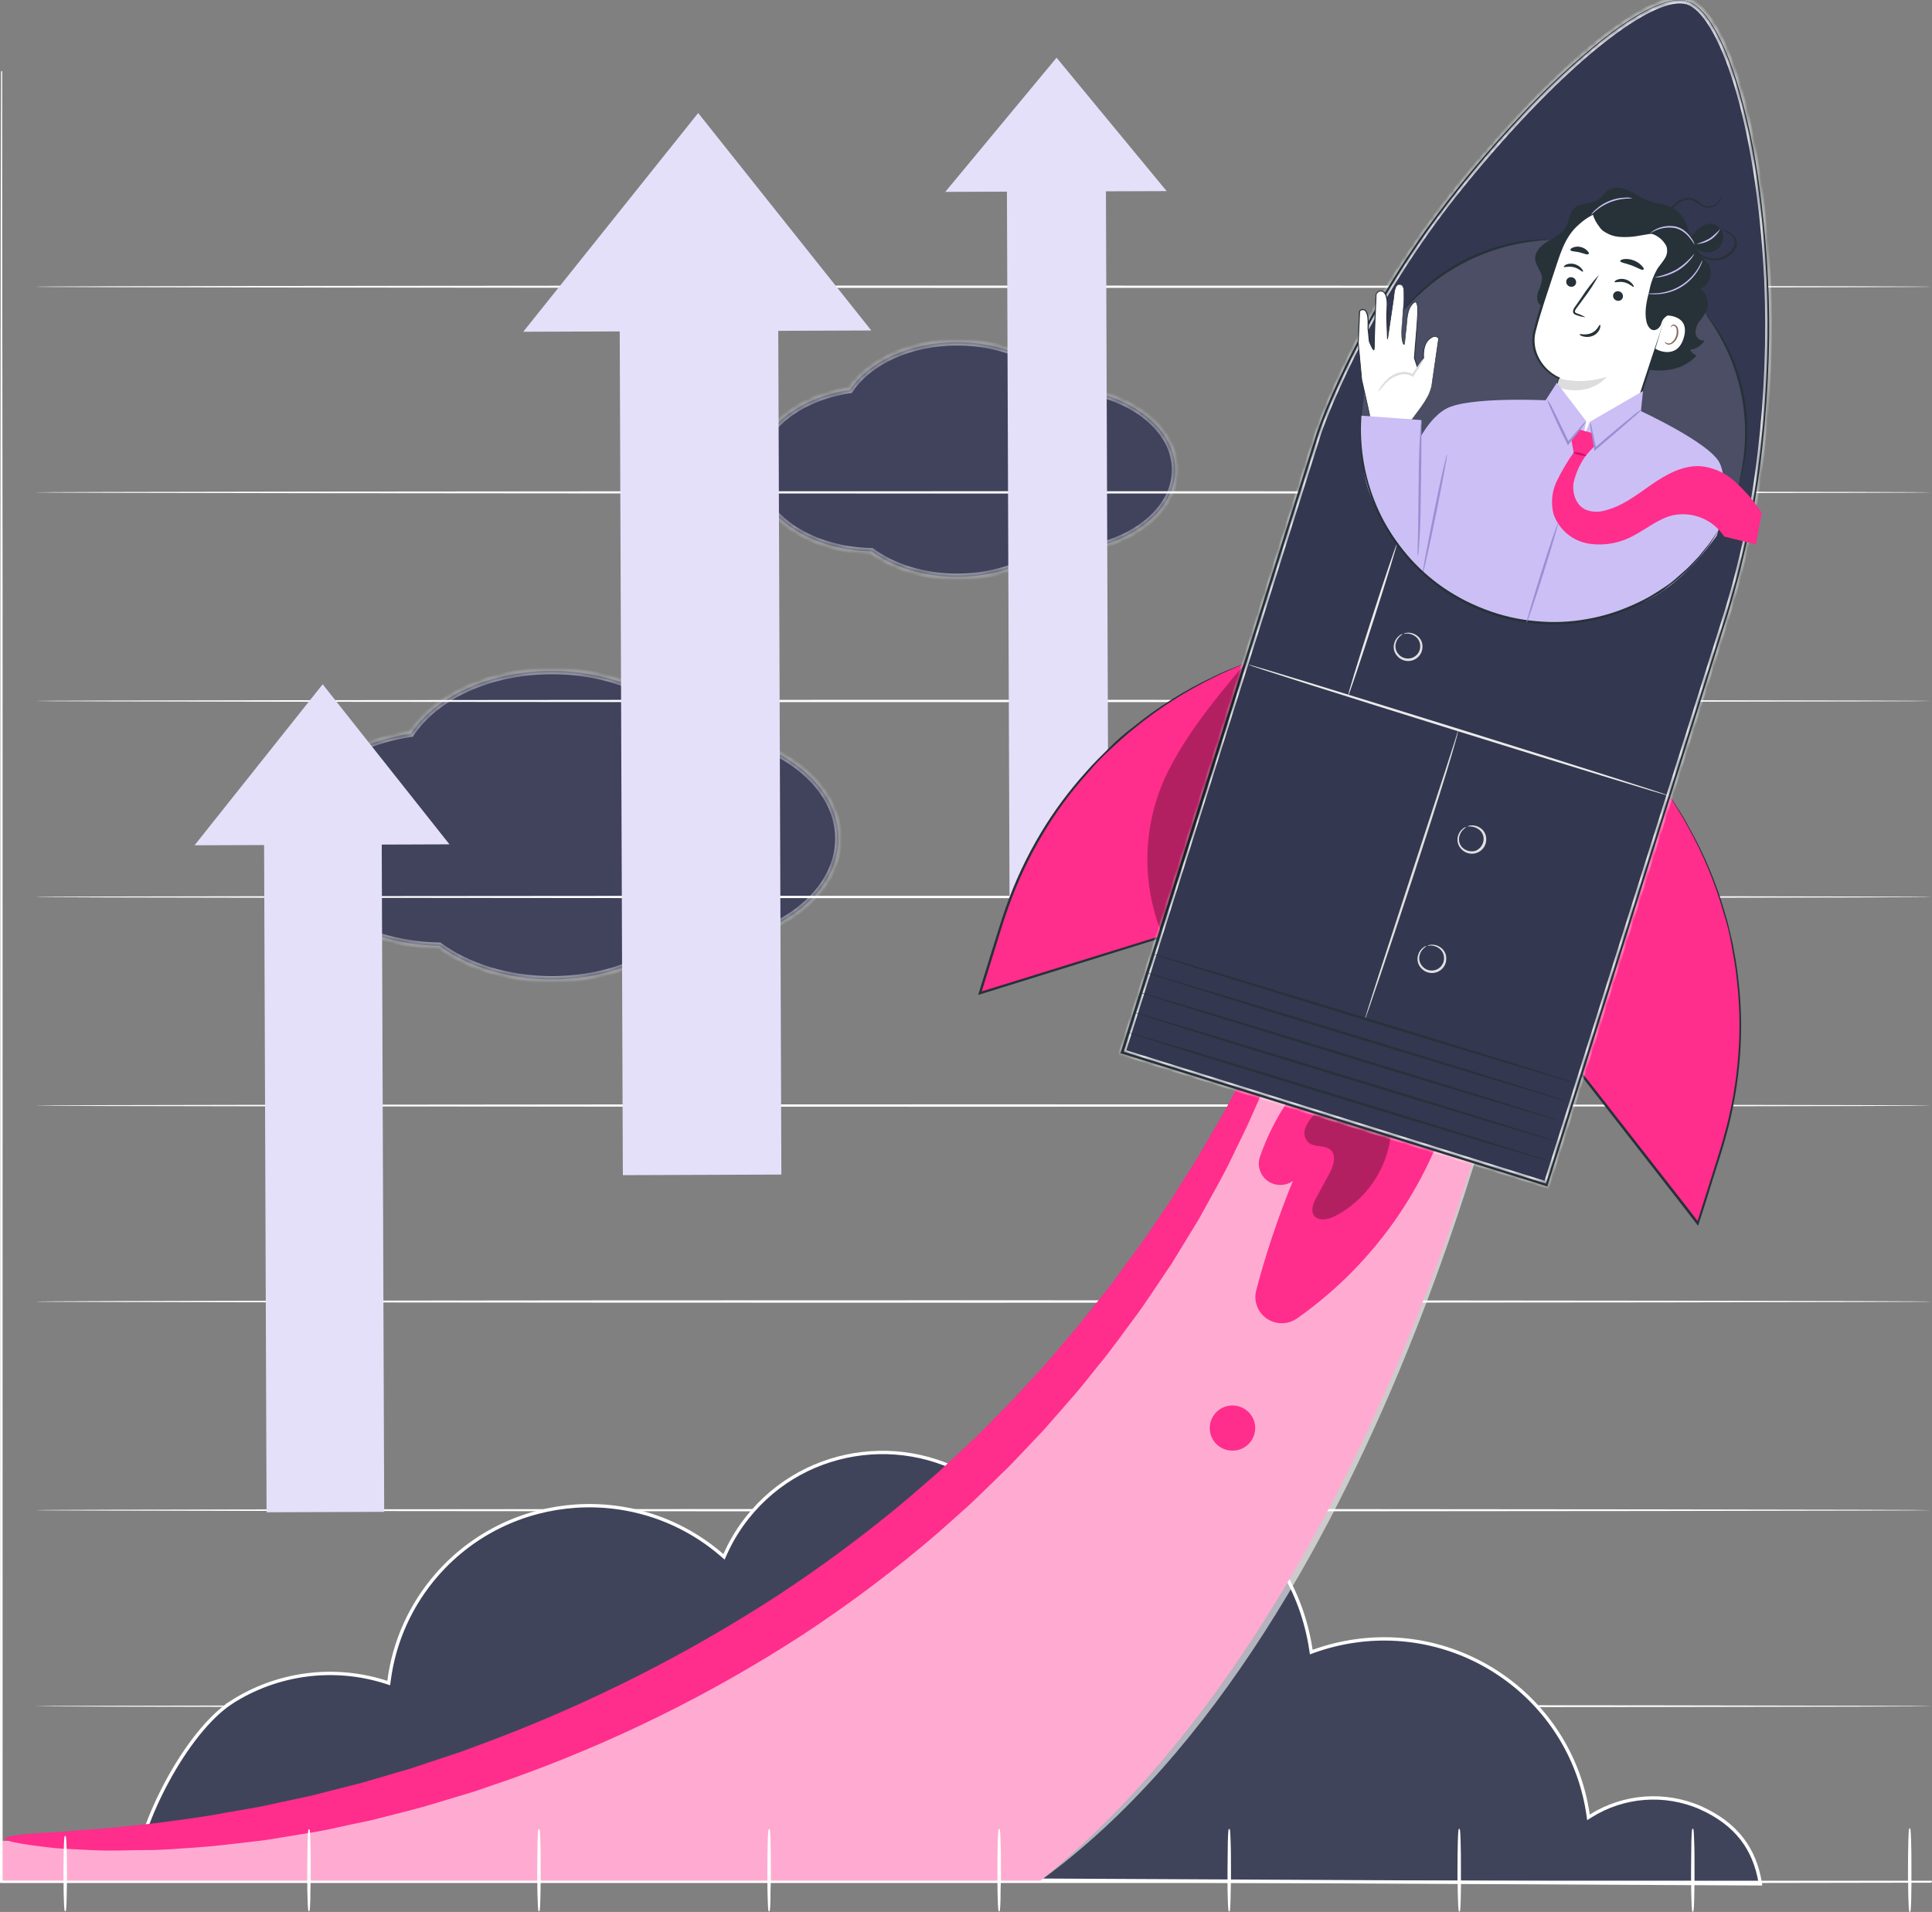 <?xml version="1.0" encoding="UTF-8"?> <svg xmlns="http://www.w3.org/2000/svg" width="288" height="285" viewBox="0 0 288 285" fill="none"><rect x="0" y="0" width="288" height="285" fill="#808080" stroke="none"/><g clip-path="url(#clip0_16188_1418)"><mask id="path-1-inside-1_16188_1418" fill="white"><path d="M82.268 100C91.411 100 99.314 103.681 103.057 109.02C115.277 109.436 125 116.432 125 125C125 133.837 114.658 141 101.901 141C100.984 141 100.078 140.961 99.189 140.889C94.971 144.032 88.951 146 82.268 146C75.658 146 69.698 144.076 65.487 140.994C53.013 140.77 43 133.695 43 125C43 117.315 50.821 110.897 61.25 109.354C64.893 103.835 72.934 100 82.268 100Z"></path></mask><path d="M82.268 100C91.411 100 99.314 103.681 103.057 109.02C115.277 109.436 125 116.432 125 125C125 133.837 114.658 141 101.901 141C100.984 141 100.078 140.961 99.189 140.889C94.971 144.032 88.951 146 82.268 146C75.658 146 69.698 144.076 65.487 140.994C53.013 140.77 43 133.695 43 125C43 117.315 50.821 110.897 61.25 109.354C64.893 103.835 72.934 100 82.268 100Z" fill="#40435B"></path><path d="M82.268 100V99.5V100ZM103.057 109.02L102.647 109.307L102.79 109.511L103.04 109.519L103.057 109.02ZM101.901 141V141.5V141ZM99.189 140.889L99.229 140.39L99.041 140.375L98.89 140.488L99.189 140.889ZM82.268 146V146.5V146ZM65.487 140.994L65.783 140.591L65.655 140.497L65.496 140.494L65.487 140.994ZM61.25 109.354L61.323 109.848L61.544 109.815L61.667 109.629L61.25 109.354ZM82.268 100V100.5C91.299 100.5 99.023 104.138 102.647 109.307L103.057 109.02L103.466 108.732C99.604 103.224 91.524 99.5 82.268 99.5V100ZM103.057 109.02L103.04 109.519C109.064 109.725 114.45 111.552 118.317 114.358C122.186 117.164 124.5 120.919 124.5 125H125H125.5C125.5 120.512 122.953 116.486 118.905 113.548C114.855 110.61 109.27 108.731 103.074 108.52L103.057 109.02ZM125 125H124.5C124.5 129.208 122.038 133.071 117.95 135.903C113.863 138.733 108.191 140.5 101.901 140.5V141V141.5C108.369 141.5 114.246 139.685 118.519 136.725C122.791 133.766 125.5 129.629 125.5 125H125ZM101.901 141V140.5C100.998 140.5 100.106 140.461 99.229 140.39L99.189 140.889L99.148 141.387C100.051 141.46 100.969 141.5 101.901 141.5V141ZM99.189 140.889L98.89 140.488C94.77 143.558 88.859 145.5 82.268 145.5V146V146.5C89.044 146.5 95.172 144.506 99.487 141.29L99.189 140.889ZM82.268 146V145.5C75.75 145.5 69.896 143.602 65.783 140.591L65.487 140.994L65.192 141.398C69.499 144.551 75.567 146.5 82.268 146.5V146ZM65.487 140.994L65.496 140.494C59.346 140.384 53.825 138.584 49.855 135.766C45.883 132.947 43.5 129.141 43.5 125H43H42.5C42.5 129.554 45.123 133.633 49.276 136.581C53.431 139.53 59.154 141.38 65.478 141.494L65.487 140.994ZM43 125H43.5C43.5 121.339 45.361 117.943 48.537 115.255C51.714 112.567 56.186 110.608 61.323 109.848L61.25 109.354L61.177 108.859C55.885 109.642 51.232 111.665 47.891 114.492C44.549 117.321 42.5 120.976 42.5 125H43ZM61.25 109.354L61.667 109.629C65.192 104.29 73.048 100.5 82.268 100.5V100V99.5C72.82 99.5 64.595 103.379 60.833 109.078L61.25 109.354Z" fill="white" fill-opacity="0.5" mask="url(#path-1-inside-1_16188_1418)"></path><mask id="path-3-inside-2_16188_1418" fill="white"><path d="M142.682 51C149.639 51 155.651 53.8 158.499 57.862C167.797 58.179 175.195 63.502 175.195 70.022C175.195 76.745 167.327 82.195 157.621 82.195C156.923 82.195 156.234 82.166 155.557 82.111C152.347 84.503 147.767 86 142.682 86C137.652 86 133.117 84.536 129.913 82.19C120.422 82.019 112.805 76.637 112.805 70.022C112.805 64.175 118.755 59.29 126.69 58.116C129.463 53.917 135.58 51 142.682 51Z"></path></mask><path d="M142.682 51C149.639 51 155.651 53.8 158.499 57.862C167.797 58.179 175.195 63.502 175.195 70.022C175.195 76.745 167.327 82.195 157.621 82.195C156.923 82.195 156.234 82.166 155.557 82.111C152.347 84.503 147.767 86 142.682 86C137.652 86 133.117 84.536 129.913 82.19C120.422 82.019 112.805 76.637 112.805 70.022C112.805 64.175 118.755 59.29 126.69 58.116C129.463 53.917 135.58 51 142.682 51Z" fill="#40435B"></path><path d="M142.682 51V50.5H142.682L142.682 51ZM158.499 57.862L158.09 58.149L158.233 58.353L158.482 58.362L158.499 57.862ZM175.195 70.022H175.695V70.022L175.195 70.022ZM157.621 82.195V82.695H157.621L157.621 82.195ZM155.557 82.111L155.597 81.613L155.409 81.598L155.258 81.71L155.557 82.111ZM142.682 86L142.682 86.5H142.682V86ZM129.913 82.19L130.208 81.787L130.081 81.693L129.922 81.691L129.913 82.19ZM112.805 70.022L112.305 70.022V70.022H112.805ZM126.69 58.116L126.764 58.611L126.985 58.578L127.108 58.392L126.69 58.116ZM142.682 51V51.5C149.526 51.5 155.36 54.257 158.09 58.149L158.499 57.862L158.908 57.575C155.941 53.344 149.751 50.5 142.682 50.5V51ZM158.499 57.862L158.482 58.362C163.045 58.518 167.12 59.901 170.04 62.021C172.962 64.141 174.695 66.965 174.695 70.022L175.195 70.022L175.695 70.022C175.695 66.558 173.729 63.462 170.628 61.211C167.525 58.96 163.251 57.524 158.516 57.363L158.499 57.862ZM175.195 70.022H174.695C174.695 73.173 172.852 76.079 169.763 78.219C166.677 80.357 162.385 81.695 157.621 81.695L157.621 82.195L157.621 82.695C162.563 82.695 167.059 81.308 170.333 79.041C173.605 76.774 175.695 73.594 175.695 70.022H175.195ZM157.621 82.195V81.695C156.937 81.695 156.261 81.667 155.597 81.613L155.557 82.111L155.516 82.61C156.206 82.666 156.909 82.695 157.621 82.695V82.195ZM155.557 82.111L155.258 81.71C152.146 84.029 147.675 85.5 142.682 85.5V86V86.5C147.86 86.5 152.549 84.977 155.855 82.512L155.557 82.111ZM142.682 86L142.682 85.5C137.744 85.5 133.315 84.062 130.208 81.787L129.913 82.19L129.618 82.594C132.918 85.01 137.561 86.5 142.682 86.5L142.682 86ZM129.913 82.19L129.922 81.691C125.264 81.606 121.088 80.243 118.089 78.115C115.089 75.985 113.305 73.123 113.305 70.022H112.805H112.305C112.305 73.536 114.329 76.672 117.51 78.93C120.693 81.19 125.071 82.603 129.904 82.69L129.913 82.19ZM112.805 70.022L113.305 70.022C113.305 67.279 114.699 64.727 117.095 62.698C119.493 60.669 122.873 59.186 126.764 58.611L126.69 58.116L126.617 57.622C122.573 58.22 119.01 59.767 116.449 61.935C113.886 64.104 112.305 66.917 112.305 70.022L112.805 70.022ZM126.69 58.116L127.108 58.392C129.761 54.373 135.694 51.5 142.682 51.5L142.682 51L142.682 50.5C135.467 50.5 129.164 53.462 126.273 57.841L126.69 58.116Z" fill="white" fill-opacity="0.5" mask="url(#path-3-inside-2_16188_1418)"></path><path d="M287.84 254.326C287.84 254.419 224.578 254.498 146.562 254.498C68.545 254.498 5.277 254.419 5.277 254.326C5.277 254.233 68.525 254.153 146.562 254.153C224.598 254.153 287.84 254.226 287.84 254.326Z" fill="white"></path><path d="M287.84 225.106C287.84 225.205 224.578 225.285 146.562 225.285C68.545 225.285 5.277 225.205 5.277 225.106C5.277 225.006 68.525 224.933 146.562 224.933C224.598 224.933 287.84 225.019 287.84 225.106Z" fill="white"></path><path d="M287.84 194.013C287.84 194.113 224.578 194.186 146.562 194.186C68.545 194.186 5.277 194.113 5.277 194.013C5.277 193.914 68.518 193.821 146.562 193.821C224.605 193.821 287.84 193.92 287.84 194.013Z" fill="white"></path><path d="M287.84 164.8C287.84 164.893 224.578 164.973 146.562 164.973C68.545 164.973 5.277 164.893 5.277 164.8C5.277 164.707 68.518 164.614 146.562 164.614C224.605 164.614 287.84 164.701 287.84 164.8Z" fill="white"></path><path d="M287.84 133.701C287.84 133.801 224.578 133.881 146.562 133.881C68.545 133.881 5.277 133.801 5.277 133.701C5.277 133.602 68.525 133.529 146.562 133.529C224.598 133.529 287.84 133.608 287.84 133.701Z" fill="white"></path><path d="M287.84 104.488C287.84 104.58 224.578 104.66 146.562 104.66C68.545 104.66 5.277 104.58 5.277 104.488C5.277 104.395 68.525 104.315 146.562 104.315C224.598 104.315 287.84 104.395 287.84 104.488Z" fill="white"></path><path d="M287.84 73.395C287.84 73.488 224.578 73.568 146.562 73.568C68.545 73.568 5.277 73.488 5.277 73.395C5.277 73.302 68.525 73.223 146.562 73.223C224.598 73.223 287.84 73.296 287.84 73.395Z" fill="white"></path><path d="M287.84 42.741C287.84 42.841 224.578 42.914 146.562 42.914C68.545 42.914 5.277 42.841 5.277 42.741C5.277 42.642 68.525 42.569 146.562 42.569C224.598 42.569 287.84 42.648 287.84 42.741Z" fill="white"></path><path d="M111.423 226.197C120.188 215.154 136.309 213.266 147.423 221.983L147.55 222.084L147.694 222.008C151.008 220.255 154.602 219.076 158.314 218.536C176.18 215.927 192.797 228.208 195.422 245.959L195.467 246.261L195.754 246.157C197.762 245.433 199.843 244.912 201.957 244.609L201.956 244.608C218.76 242.218 234.33 253.823 236.735 270.519L236.789 270.899L237.115 270.694C242.034 267.599 248.191 267.14 253.518 269.475V269.476C256.121 270.651 258.154 272.155 259.637 274.059C261.068 275.896 261.994 278.12 262.418 280.805L20.032 279.593C20.424 275.63 22.321 270.345 24.96 265.473C27.661 260.486 31.111 255.978 34.463 253.771L34.462 253.771C41.345 249.345 49.87 248.247 57.66 250.786L57.947 250.88L57.986 250.581C58.741 244.676 61.251 239.127 65.199 234.644C76.15 222.215 95.163 220.963 107.67 231.846L107.926 232.068L108.063 231.759C108.832 230.016 109.79 228.369 110.925 226.844L111.423 226.197Z" fill="#40445A" stroke="white" stroke-width="0.5"></path><path d="M78 49.452L104.077 16.847L129.88 49.26L78 49.452Z" fill="#E5E0F9"></path><path d="M29 126L48.1 102L67 125.858L29 126Z" fill="#E5E0F9"></path><path d="M115.995 44.142L92.363 44.228L92.846 175.169L116.478 175.083L115.995 44.142Z" fill="#E5E0F9"></path><path d="M56.891 122.254L39.355 122.318L39.735 225.421L57.271 225.357L56.891 122.254Z" fill="#E5E0F9"></path><path d="M140.909 28.602L157.5 8.603L173.909 28.486L140.909 28.602Z" fill="#E5E0F9"></path><path d="M164.847 25.253L150.089 25.307L150.519 141.907L165.277 141.853L164.847 25.253Z" fill="#E5E0F9"></path><path d="M0.16 274.379C44.145 276.178 87.582 264.15 124.285 239.995C160.635 215.939 181.569 176.211 196.631 135.474L227.11 145.869C227.11 145.869 207.786 237.897 154.971 280.42H0.16V274.379Z" fill="#FF2D8C"></path><g opacity="0.6"><path d="M0.16 274.379C44.145 276.178 87.582 264.15 124.285 239.995C160.635 215.939 181.569 176.211 196.631 135.474L227.11 145.869C227.11 145.869 207.786 242.119 154.971 280.42H0.16V274.379Z" fill="white"></path></g><path d="M193.184 146.26C193.412 146.34 193.318 147.223 192.931 148.836C192.737 149.639 192.47 150.628 192.136 151.79L191.575 153.655C191.361 154.319 191.107 154.983 190.84 155.753C190.306 157.226 189.704 158.866 189.023 160.651C188.342 162.437 187.467 164.322 186.578 166.367C185.69 168.411 184.575 170.549 183.493 172.832C182.41 175.116 181.061 177.445 179.705 179.915L178.67 181.787C178.289 182.404 177.915 183.028 177.528 183.659L175.17 187.515L174.562 188.504L173.894 189.48L172.558 191.471C171.656 192.799 170.775 194.166 169.8 195.514C167.796 198.169 165.852 201.003 163.581 203.725C162.465 205.099 161.37 206.533 160.174 207.907C158.979 209.281 157.763 210.668 156.527 212.076L155.599 213.138L154.624 214.167L152.68 216.224L150.676 218.322C150.008 219.025 149.294 219.649 148.592 220.373C147.176 221.734 145.773 223.134 144.304 224.495L139.775 228.531C133.383 234.027 126.637 239.099 119.583 243.725C105.924 252.587 91.262 259.809 75.899 265.259L70.649 267.058L65.472 268.618L62.934 269.374L60.409 270.038L55.48 271.293C53.857 271.664 52.247 271.956 50.677 272.322C49.108 272.687 47.565 272.985 46.002 273.231L41.52 273.968C40.785 274.081 40.064 274.22 39.342 274.313L37.212 274.565C34.393 274.89 31.721 275.229 29.196 275.388C26.671 275.548 24.26 275.78 22.009 275.773C19.758 275.767 17.674 275.873 15.75 275.846C13.827 275.82 12.07 275.7 10.493 275.621C9.705 275.574 8.964 275.548 8.269 275.488L6.312 275.262C5.103 275.116 4.088 274.97 3.266 274.831C1.623 274.558 0.768 274.293 0.781 274.054C0.795 273.815 1.677 273.616 3.32 273.443C4.148 273.357 5.163 273.277 6.359 273.204L8.289 273.111L10.487 272.926C12.037 272.799 13.753 272.673 15.637 272.547C17.514 272.381 19.551 272.136 21.735 271.923C23.919 271.711 26.244 271.339 28.709 271.014C31.173 270.689 33.785 270.158 36.457 269.719L38.521 269.354C39.189 269.228 39.91 269.062 40.611 268.91L44.94 267.98C46.416 267.695 47.892 267.277 49.408 266.898L54.037 265.717L58.773 264.329L61.198 263.619L63.636 262.809L68.612 261.156L73.662 259.278C88.41 253.662 102.517 246.513 115.742 237.944C122.549 233.483 129.088 228.624 135.313 223.393L139.742 219.557C141.178 218.262 142.554 216.901 143.95 215.64C144.618 214.976 145.346 214.366 146.001 213.695C146.655 213.025 147.336 212.368 147.964 211.704L149.915 209.712L150.883 208.743L151.805 207.741L155.439 203.791C156.634 202.464 157.73 201.136 158.852 199.809C161.136 197.24 163.127 194.565 165.157 192.056C166.153 190.788 167.061 189.48 167.989 188.232L169.365 186.373L170.033 185.451L170.701 184.521L173.179 180.877L174.382 179.118L175.49 177.352C176.947 175.023 178.403 172.839 179.612 170.675C180.821 168.511 182.097 166.539 183.098 164.594C184.1 162.649 185.102 160.877 186.017 159.231C186.932 157.585 187.64 156.018 188.355 154.644C188.716 153.98 189.023 153.317 189.37 152.699C189.718 152.082 189.958 151.511 190.219 150.973C190.753 149.905 191.227 148.982 191.628 148.318C192.423 146.898 192.957 146.181 193.184 146.26Z" fill="#FF2D8C"></path><path d="M194.868 160.419C191.742 163.924 189.344 168.013 187.814 172.447C187.253 174.113 188.155 175.912 189.831 176.469C190.787 176.788 191.842 176.642 192.67 176.071L192.737 176.025C190.559 181.335 188.729 186.778 187.266 192.321C186.705 194.412 187.961 196.556 190.065 197.113C191.194 197.412 192.396 197.193 193.351 196.523C205.261 188.132 213.704 175.739 217.11 161.634L194.868 160.419Z" fill="#FF2D8C"></path><g opacity="0.3"><path d="M195.93 166.114C195.355 166.685 194.901 167.362 194.594 168.106C194.293 168.869 194.474 169.732 195.055 170.316C195.97 171.086 197.54 170.621 198.395 171.438C199.249 172.254 198.769 173.834 198.161 174.949L196.237 178.487C195.769 179.35 195.309 180.479 195.916 181.249C196.524 182.019 197.96 181.806 198.942 181.315C203.538 178.939 206.664 174.471 207.312 169.367L195.93 166.114Z" fill="black"></path></g><path d="M248.898 118.646L249.079 118.905C259.452 134.312 262.224 153.569 256.626 171.252L253.12 182.344L235.786 160.127L248.898 118.646Z" fill="#FF2D8C"></path><path d="M248.898 118.646L248.838 118.852L248.651 119.456C248.484 119.987 248.25 120.784 247.943 121.753C247.315 123.744 246.407 126.678 245.271 130.349C242.973 137.651 239.741 148.026 235.92 160.167V160.021L251.724 180.266L253.253 182.258L252.953 182.317C253.654 180.107 254.349 177.923 255.023 175.779C255.691 173.628 256.406 171.517 256.974 169.427C258.116 165.411 258.837 161.295 259.138 157.133C259.412 153.369 259.332 149.592 258.884 145.849C258.724 144.083 258.376 142.41 258.103 140.797C257.829 139.184 257.435 137.651 256.98 136.224C255.691 131.657 253.861 127.249 251.537 123.107C250.762 121.62 250.02 120.551 249.573 119.788L248.871 118.64C248.871 118.64 248.938 118.719 249.079 118.912L249.626 119.748C250.094 120.498 250.862 121.56 251.63 123.067C253.995 127.196 255.852 131.59 257.154 136.164C257.622 137.598 257.922 139.151 258.31 140.751C258.59 142.37 258.944 144.07 259.111 145.822C259.572 149.579 259.672 153.369 259.398 157.146C259.104 161.328 258.383 165.477 257.248 169.513C256.68 171.624 255.958 173.721 255.297 175.872C254.636 178.023 253.961 180.2 253.233 182.41L253.133 182.729L252.926 182.463C252.445 181.846 251.917 181.176 251.396 180.472L235.606 160.213L235.559 160.147V160.067L245.111 130.163C246.28 126.526 247.202 123.638 247.843 121.647C248.157 120.671 248.404 119.921 248.571 119.396L248.865 118.812C248.865 118.759 248.885 118.699 248.898 118.646Z" fill="#263238"></path><path d="M185.597 98.898L185.296 99.011C168.163 105.669 154.991 119.695 149.487 137.14L146.034 148.079L172.665 139.808L185.597 98.898Z" fill="#FF2D8C"></path><path d="M185.597 98.898C185.597 98.898 185.597 98.958 185.543 99.084C185.49 99.21 185.443 99.416 185.369 99.655C185.209 100.173 184.975 100.923 184.701 101.886L182.07 110.296L172.832 139.841V139.928H172.752L148.479 147.482L146.121 148.212L145.807 148.311L145.907 147.993L147.911 141.547C148.579 139.43 149.207 137.332 149.915 135.308C151.291 131.398 153.054 127.641 155.191 124.09C157.122 120.883 159.359 117.87 161.871 115.088C163.013 113.761 164.249 112.586 165.398 111.431C166.547 110.276 167.742 109.267 168.931 108.364C172.585 105.404 176.586 102.895 180.841 100.89C182.324 100.133 183.513 99.708 184.347 99.363L185.269 98.992L185.597 98.885L184.374 99.423C183.579 99.788 182.37 100.233 180.901 101.003C176.679 103.061 172.712 105.603 169.085 108.57C167.909 109.479 166.787 110.561 165.578 111.643C164.369 112.725 163.214 113.96 162.085 115.294C159.6 118.069 157.382 121.076 155.479 124.275C153.368 127.8 151.618 131.531 150.255 135.407C149.527 137.399 148.919 139.529 148.251 141.64C147.584 143.751 146.916 145.915 146.248 148.092L146.034 147.873L148.392 147.143L172.672 139.616L172.565 139.722C176.379 127.774 179.638 117.584 181.916 110.369C183.072 106.758 183.993 103.89 184.628 101.912C184.942 100.936 185.189 100.18 185.356 99.655C185.436 99.403 185.503 99.21 185.55 99.064C185.563 99.011 185.576 98.952 185.597 98.898Z" fill="#263238"></path><mask id="path-29-inside-3_16188_1418" fill="white"><path d="M251.537 0.159C246.527 -1.401 233.248 8.596 217.892 27.428C202.776 45.974 196.518 64.328 196.518 64.328L167.268 156.881L191.809 164.541L206.029 168.975L230.57 176.636L257.114 92.652C259.719 84.448 261.529 76.018 262.518 67.468C263.533 58.898 263.86 50.262 263.486 41.646C262.271 17.537 256.58 1.726 251.563 0.159"></path></mask><path d="M251.537 0.159C246.527 -1.401 233.248 8.596 217.892 27.428C202.776 45.974 196.518 64.328 196.518 64.328L167.268 156.881L191.809 164.541L206.029 168.975L230.57 176.636L257.114 92.652C259.719 84.448 261.529 76.018 262.518 67.468C263.533 58.898 263.86 50.262 263.486 41.646C262.271 17.537 256.58 1.726 251.563 0.159" fill="#343750"></path><path d="M217.892 27.428L217.504 27.112L217.504 27.112L217.892 27.428ZM196.518 64.328L196.044 64.167L196.041 64.178L196.518 64.328ZM167.268 156.881L166.791 156.73L166.64 157.209L167.119 157.358L167.268 156.881ZM191.809 164.541L191.66 165.019L191.66 165.019L191.809 164.541ZM206.029 168.975L206.178 168.498L206.178 168.498L206.029 168.975ZM230.57 176.636L230.421 177.113L230.896 177.261L231.046 176.786L230.57 176.636ZM257.114 92.652L256.637 92.501L256.637 92.502L257.114 92.652ZM262.518 67.468L262.021 67.409L262.021 67.41L262.518 67.468ZM263.486 41.646L263.986 41.625L263.986 41.621L263.486 41.646ZM251.537 0.159L251.685 -0.318C250.247 -0.766 248.331 -0.364 246.116 0.66C243.877 1.695 241.233 3.413 238.283 5.755C232.381 10.442 225.197 17.678 217.504 27.112L217.892 27.428L218.279 27.744C225.943 18.346 233.076 11.167 238.905 6.538C241.821 4.223 244.396 2.557 246.535 1.568C248.699 0.567 250.321 0.304 251.388 0.637L251.537 0.159ZM217.892 27.428L217.504 27.112C209.918 36.42 204.555 45.679 201.089 52.609C199.356 56.075 198.096 58.961 197.269 60.981C196.855 61.992 196.55 62.786 196.348 63.329C196.246 63.6 196.171 63.809 196.121 63.95C196.095 64.02 196.077 64.074 196.064 64.11C196.058 64.129 196.053 64.142 196.049 64.152C196.048 64.157 196.047 64.16 196.046 64.163C196.045 64.164 196.045 64.165 196.045 64.166C196.045 64.166 196.045 64.166 196.044 64.166C196.044 64.167 196.044 64.167 196.518 64.328C196.991 64.49 196.991 64.49 196.991 64.49C196.991 64.49 196.991 64.489 196.991 64.489C196.991 64.489 196.991 64.488 196.992 64.487C196.992 64.485 196.993 64.482 196.995 64.478C196.998 64.469 197.002 64.457 197.008 64.44C197.02 64.405 197.038 64.354 197.063 64.285C197.111 64.149 197.185 63.945 197.285 63.678C197.483 63.145 197.785 62.36 198.194 61.36C199.013 59.36 200.263 56.498 201.984 53.057C205.426 46.174 210.75 36.982 218.28 27.744L217.892 27.428ZM196.518 64.328L196.041 64.178L166.791 156.73L167.268 156.881L167.745 157.032L196.994 64.479L196.518 64.328ZM167.268 156.881L167.119 157.358L191.66 165.019L191.809 164.541L191.958 164.064L167.417 156.404L167.268 156.881ZM191.809 164.541L191.66 165.019L205.88 169.453L206.029 168.975L206.178 168.498L191.957 164.064L191.809 164.541ZM206.029 168.975L205.88 169.453L230.421 177.113L230.57 176.636L230.719 176.158L206.178 168.498L206.029 168.975ZM230.57 176.636L231.046 176.786L257.591 92.803L257.114 92.652L256.637 92.502L230.093 176.485L230.57 176.636ZM257.114 92.652L257.591 92.804C260.205 84.569 262.022 76.107 263.014 67.525L262.518 67.468L262.021 67.41C261.036 75.928 259.233 84.327 256.637 92.501L257.114 92.652ZM262.518 67.468L263.014 67.527C264.033 58.931 264.361 50.268 263.986 41.625L263.486 41.646L262.987 41.668C263.36 50.257 263.033 58.866 262.021 67.409L262.518 67.468ZM263.486 41.646L263.986 41.621C263.376 29.537 261.645 19.514 259.428 12.303C258.32 8.698 257.086 5.78 255.799 3.653C254.527 1.549 253.149 0.13 251.712 -0.318L251.563 0.159L251.414 0.637C252.486 0.971 253.701 2.116 254.944 4.171C256.173 6.203 257.378 9.038 258.472 12.596C260.659 19.71 262.381 29.647 262.987 41.672L263.486 41.646Z" fill="white" mask="url(#path-29-inside-3_16188_1418)"></path><path d="M251.537 0.159L251.757 0.239L252.031 0.345L252.385 0.544C253.146 1.042 253.814 1.673 254.355 2.403C255.831 4.295 257.415 7.501 258.797 11.842C260.427 17.152 261.596 22.589 262.304 28.098C262.751 31.324 263.112 34.789 263.366 38.487C263.62 42.184 263.773 46.1 263.727 50.222C263.68 54.345 263.459 58.666 263.059 63.166C262.658 67.853 262.023 72.519 261.148 77.146C260.2 82.118 258.971 87.03 257.475 91.869C255.905 96.854 254.282 101.985 252.619 107.276C245.939 128.398 238.558 151.81 230.703 176.689L230.656 176.855L230.489 176.801L198.842 166.924L167.188 157.04L167.021 156.994L167.074 156.828C174.943 131.949 182.35 108.537 189.037 87.415C190.706 82.131 192.329 77 193.906 72.015C194.694 69.526 195.469 67.076 196.237 64.66C197.059 62.257 198.04 59.967 199.042 57.737C202.79 49.506 207.312 41.646 212.548 34.258C216.91 28.264 221.646 22.556 226.742 17.159C230.53 13.07 234.617 9.266 238.979 5.788C242.579 2.974 245.659 1.181 247.976 0.431C248.831 0.126 249.74 -0.02 250.648 -0L251.049 0.033L251.336 0.099L251.557 0.159L251.33 0.119L251.049 0.06L250.648 0.026C249.74 0.026 248.831 0.179 247.976 0.491C245.705 1.254 242.633 3.06 239.033 5.888C234.711 9.373 230.656 13.169 226.896 17.252C221.833 22.662 217.124 28.39 212.795 34.391C207.579 41.772 203.077 49.625 199.35 57.843C198.354 60.073 197.346 62.363 196.564 64.746L194.24 72.101C192.67 77.086 191.047 82.217 189.384 87.508C182.704 108.63 175.357 132.048 167.462 156.934L167.348 156.715L198.976 166.606L230.623 176.489L230.403 176.602L252.358 107.196L257.228 91.803C258.717 86.97 259.939 82.065 260.888 77.1C261.816 72.307 262.404 67.641 262.818 63.16C263.232 58.679 263.446 54.351 263.486 50.229C263.526 46.107 263.406 42.204 263.152 38.513C262.898 34.822 262.551 31.358 262.11 28.138C261.422 22.635 260.267 17.205 258.664 11.895C257.328 7.554 255.745 4.348 254.289 2.456C253.761 1.726 253.106 1.088 252.351 0.584L252.004 0.378L251.737 0.272L251.537 0.159Z" fill="#263238"></path><path d="M251.879 84.54C263.114 73.375 263.114 55.273 251.879 44.108C240.644 32.943 222.429 32.943 211.194 44.108C199.959 55.273 199.959 73.375 211.194 84.54C222.429 95.705 240.644 95.705 251.879 84.54Z" fill="#4B4E64"></path><path d="M254.082 50.767C253.414 50.833 252.819 50.349 252.752 49.685C252.752 49.665 252.752 49.652 252.752 49.632C252.739 48.981 252.959 48.344 253.38 47.84C253.794 47.342 254.148 46.791 254.429 46.207C254.836 45.065 254.449 43.784 253.467 43.06C254.783 42.489 255.377 40.963 254.803 39.662C254.79 39.629 254.776 39.602 254.763 39.569C254.389 39.031 253.961 38.527 253.494 38.062C253.26 37.77 253.046 37.458 252.872 37.126C253.307 37.385 253.794 37.557 254.295 37.617C255.13 37.69 255.945 37.338 256.453 36.675C256.947 35.998 257.014 35.101 256.62 34.365C256.212 33.628 255.384 33.23 254.549 33.362C253.774 33.588 253.086 34.053 252.592 34.69L252.084 35.241C251.523 33.674 251.029 32.088 249.686 31.178C248.471 30.355 246.888 30.355 245.518 29.851C244.523 29.459 243.661 28.789 242.68 28.357C241.698 27.926 240.469 27.786 239.614 28.424C239.106 28.795 238.799 29.386 238.278 29.751C237.229 30.515 235.606 30.156 234.658 31.039C233.889 31.763 233.916 32.984 233.395 33.893C232.874 34.803 231.699 35.387 230.723 35.978C229.748 36.568 228.76 37.498 228.846 38.633C228.92 39.629 229.815 40.438 229.875 41.441C229.808 42.171 229.601 42.881 229.274 43.532C229.04 44.195 229.06 45.145 229.695 45.523L236.842 49.997C239.18 51.922 241.598 53.887 244.496 54.79C247.395 55.692 250.929 55.274 252.906 52.984C252.485 52.831 252.144 52.526 251.944 52.134C252.832 52.028 253.621 51.524 254.088 50.767H254.082Z" fill="#263238"></path><path d="M246.928 51.198C248.237 49.466 249.393 47.627 250.388 45.702C251.383 43.764 251.877 41.613 251.824 39.436C251.824 39.111 251.497 36.847 251.156 36.781C250.929 36.734 250.922 38.772 250.748 38.905C249.125 40.484 248.023 42.516 247.589 44.726C247.121 46.85 246.901 49.021 246.921 51.198" fill="#263238"></path><path d="M234.417 66.824C240.208 68.815 243.728 61.301 243.728 61.301L249.62 43.379C251.423 38.254 249.927 32.937 244.724 31.285L244.236 31.158C239.306 29.904 234.23 32.619 232.573 37.405C231.031 41.859 229.387 46.791 228.786 49.24C227.551 54.305 232.427 56.383 232.427 56.383C232.427 56.383 232.093 57.538 231.645 59.005C230.643 62.324 231.438 66.16 232.761 66.452L234.417 66.824Z" fill="white"></path><path d="M234.424 66.811C238.505 68.258 242.045 64.594 243.628 61.268C245.371 55.732 247.235 50.229 249.079 44.72C250.702 40.823 251.069 35.632 247.382 32.772C243.949 30.05 238.578 30.501 235.419 33.422C233.121 35.334 232.467 38.294 231.532 40.989C230.63 43.744 229.675 46.492 228.953 49.287C228.152 52.141 229.835 55.068 232.473 56.276L232.56 56.323L232.533 56.409C231.585 59.29 230.563 62.496 231.832 65.443C232.053 65.888 232.36 66.386 232.894 66.452L234.417 66.797L234.424 66.811ZM234.417 66.844C233.796 66.665 232.507 66.572 232.213 66.134C230.229 63.22 231.391 59.443 232.326 56.356L232.386 56.489C229.615 55.287 227.764 52.201 228.619 49.22C229.347 46.392 230.276 43.644 231.204 40.89C232.159 38.168 232.867 35.121 235.232 33.216C237.443 31.245 240.576 30.395 243.481 30.919C250.461 32.148 251.643 39.091 249.266 44.793C247.482 50.316 245.719 55.852 243.835 61.341C242.132 64.72 238.525 68.304 234.417 66.851V66.844Z" fill="#263238"></path><path d="M232.427 56.416C234.771 57.006 237.242 56.913 239.54 56.157C239.54 56.157 236.982 59.416 232.032 57.67L232.427 56.416Z" fill="#DDDDDD"></path><path d="M233.502 41.812C233.395 42.204 233.622 42.602 234.016 42.715C234.39 42.841 234.798 42.648 234.925 42.277C234.925 42.277 234.925 42.263 234.925 42.257C235.032 41.865 234.804 41.467 234.41 41.354C234.036 41.228 233.629 41.42 233.502 41.792C233.502 41.792 233.502 41.805 233.502 41.812Z" fill="#263238"></path><path d="M233.115 39.781C233.181 39.901 233.836 39.635 234.617 39.834C235.399 40.033 235.866 40.571 235.953 40.498C236.04 40.425 235.953 40.272 235.753 40.027C235.479 39.702 235.105 39.469 234.691 39.363C234.283 39.257 233.856 39.283 233.469 39.436C233.208 39.582 233.081 39.728 233.115 39.781Z" fill="#263238"></path><path d="M240.482 43.903C240.382 44.295 240.609 44.693 240.996 44.806C241.37 44.932 241.778 44.739 241.905 44.368C241.905 44.368 241.905 44.355 241.905 44.348C242.012 43.963 241.785 43.558 241.397 43.445C241.023 43.319 240.609 43.518 240.482 43.89C240.482 43.89 240.482 43.897 240.482 43.903Z" fill="#263238"></path><path d="M240.682 42.044C240.749 42.157 241.404 41.898 242.179 42.098C242.953 42.297 243.434 42.828 243.514 42.761C243.595 42.695 243.514 42.542 243.314 42.297C243.04 41.971 242.673 41.739 242.259 41.633C241.851 41.52 241.424 41.547 241.036 41.706C240.776 41.812 240.649 41.991 240.682 42.044Z" fill="#263238"></path><path d="M236.347 47.289C235.967 47.063 235.559 46.877 235.138 46.738C234.945 46.671 234.764 46.578 234.764 46.439C234.804 46.227 234.905 46.034 235.052 45.882L236.027 44.554C236.902 43.412 237.69 42.204 238.371 40.943C237.403 42.012 236.521 43.147 235.74 44.355L234.784 45.729C234.597 45.935 234.491 46.2 234.484 46.479C234.504 46.638 234.597 46.778 234.738 46.857C234.838 46.91 234.945 46.957 235.058 46.99C235.472 47.143 235.907 47.242 236.347 47.289Z" fill="#263238"></path><path d="M238.505 48.41C238.378 48.371 238.164 49.214 237.283 49.625C236.401 50.037 235.526 49.718 235.486 49.831C235.446 49.944 235.646 50.05 236.027 50.156C236.521 50.289 237.049 50.243 237.51 50.03C237.957 49.824 238.305 49.453 238.485 48.995C238.605 48.656 238.565 48.45 238.505 48.41Z" fill="#263238"></path><path d="M241.517 38.905C241.517 39.137 242.346 39.237 243.234 39.569C244.122 39.901 244.797 40.352 244.964 40.193C245.131 40.033 244.964 39.887 244.717 39.602C244.39 39.243 243.975 38.978 243.521 38.812C243.067 38.633 242.579 38.566 242.092 38.619C241.738 38.672 241.517 38.799 241.517 38.905Z" fill="#263238"></path><path d="M234.103 37.285C234.197 37.498 234.771 37.451 235.439 37.61C236.107 37.77 236.601 38.029 236.775 37.876C236.949 37.723 236.808 37.604 236.615 37.378C236.347 37.093 236 36.893 235.613 36.814C235.232 36.721 234.831 36.754 234.47 36.9C234.17 37.02 234.063 37.166 234.103 37.285Z" fill="#263238"></path><path d="M248.244 47.016C248.337 47.016 251.997 46.877 250.996 50.335C249.994 53.794 246.747 52.055 246.767 51.955C246.787 51.855 248.244 47.016 248.244 47.016Z" fill="white"></path><path d="M248.197 50.926C248.197 50.926 248.244 50.986 248.33 51.059C248.457 51.159 248.618 51.205 248.778 51.199C249.179 51.199 249.653 50.687 249.853 50.077C249.947 49.785 249.974 49.479 249.934 49.174C249.934 48.935 249.813 48.716 249.62 48.583C249.486 48.51 249.319 48.53 249.212 48.643C249.139 48.729 249.145 48.802 249.125 48.802C249.105 48.802 249.065 48.722 249.125 48.59C249.172 48.51 249.246 48.45 249.326 48.417C249.439 48.371 249.573 48.371 249.686 48.417C249.96 48.557 250.134 48.822 250.154 49.127C250.214 49.466 250.194 49.818 250.087 50.143C249.86 50.807 249.319 51.371 248.751 51.371C248.551 51.371 248.357 51.278 248.23 51.119C248.197 51.013 248.197 50.926 248.197 50.926Z" fill="#896357"></path><path d="M236.501 32.42C236.04 31.948 238.244 30.654 239.801 30.428C242.145 30.116 245.472 30.482 247.215 31.583C249.306 32.911 250.869 34.617 251.396 37.033C251.864 39.476 251.67 41.992 250.842 44.335C250.648 45.065 250.261 45.736 249.726 46.273C249.018 46.884 247.956 47.083 247.683 48.138C247.596 48.523 247.355 48.862 247.015 49.074C246.18 49.552 245.605 48.696 245.438 47.966C245.084 46.406 245.485 44.786 245.879 43.233C246.1 42.111 246.507 41.036 247.075 40.047C247.415 39.529 247.85 39.071 248.163 38.54C248.511 38.016 248.604 37.365 248.431 36.761C248.377 36.635 248.317 36.509 248.237 36.396C247.522 35.261 246.246 34.604 244.897 34.663C242.76 34.77 239.153 34.796 238.485 33.887C237.991 33.303 237.63 32.626 237.416 31.895L236.501 32.42Z" fill="#263238"></path><path d="M247.175 31.085C245.478 29.85 243.354 29.339 241.277 29.671C240.168 29.824 239.173 30.421 238.518 31.324C237.884 32.267 238.024 33.528 238.846 34.311L238.899 34.371C240.235 35.3 241.23 35.386 242.84 35.32C244.176 35.26 245.512 34.836 246.848 34.789C248.304 34.736 249.733 35.121 250.969 35.884C250.147 33.979 248.838 32.326 247.175 31.085Z" fill="#263238"></path><path d="M252.619 36.502C252.579 36.502 252.405 36.103 251.951 35.546C251.697 35.221 251.41 34.928 251.089 34.67C250.702 34.351 250.241 34.125 249.753 34.006C248.858 33.833 247.936 33.919 247.081 34.238C246.413 34.49 246.066 34.763 246.039 34.729C246.013 34.696 246.113 34.636 246.273 34.517C246.5 34.344 246.754 34.198 247.015 34.086C247.896 33.694 248.878 33.588 249.827 33.773C250.348 33.9 250.835 34.152 251.236 34.504C251.563 34.776 251.851 35.094 252.091 35.446C252.338 35.758 252.519 36.117 252.619 36.502Z" fill="#CCBFF5"></path><path d="M252.579 37.79C252.438 38.115 252.251 38.413 252.011 38.679C251.47 39.343 250.809 39.907 250.074 40.345C249.332 40.783 248.524 41.095 247.683 41.261C247.335 41.347 246.981 41.374 246.627 41.334C247.796 41.115 248.925 40.717 249.967 40.139C250.956 39.495 251.837 38.706 252.579 37.79Z" fill="#CCBFF5"></path><path d="M253.794 38.772C253.781 38.905 253.741 39.038 253.687 39.164C253.554 39.509 253.393 39.848 253.206 40.166C252.579 41.222 251.697 42.118 250.648 42.762C249.593 43.406 248.397 43.777 247.162 43.844C246.787 43.877 246.42 43.877 246.046 43.844C245.912 43.844 245.772 43.81 245.645 43.764C245.645 43.718 246.226 43.764 247.148 43.704C249.573 43.472 251.75 42.144 253.059 40.1C253.54 39.303 253.754 38.759 253.794 38.772Z" fill="#CCBFF5"></path><path d="M243.354 29.552C243.02 29.592 242.68 29.612 242.339 29.612C240.716 29.731 239.166 30.355 237.917 31.391C237.443 31.782 237.182 32.054 237.156 32.054C237.329 31.756 237.556 31.49 237.824 31.271C239.053 30.13 240.662 29.479 242.346 29.453C242.686 29.426 243.027 29.466 243.354 29.552Z" fill="#CCBFF5"></path><path d="M256.446 34.112C255.771 35.466 254.395 36.336 252.872 36.369C253.567 36.163 254.242 35.878 254.876 35.533C255.444 35.115 255.972 34.637 256.446 34.112Z" fill="#CCBFF5"></path><path d="M256.353 69.028C254.916 65.994 244.329 61.148 244.329 61.148C243.334 62.854 241.945 64.308 240.288 65.397C237.616 67.05 234.457 66.459 232.073 64.673C229.822 62.98 230.596 59.675 230.596 59.675C230.596 59.675 218.954 59.091 215.601 60.91C212.248 62.728 210.377 68.058 210.377 68.058L206.189 77.498L210.591 83.897L212.522 85.755C212.522 85.755 217.618 90.913 227.023 92.526C235.8 94.033 243.414 90.322 243.414 90.322C248.09 88.762 252.171 85.012 255.925 79.847C255.938 79.867 258.022 72.586 256.353 69.028Z" fill="#CCBFF5"></path><path d="M210.424 62.556C210.424 62.556 213.163 59.144 213.377 57.777L214.459 50.475C214.459 50.475 214.058 49.652 213.016 50.588C211.974 51.524 212.221 53.323 212.221 53.323L211.346 54.863L210.845 53.369L211.232 48.391C211.232 48.391 211.593 44.813 210.959 45.012C210.324 45.211 209.89 46.16 209.73 47.707C209.569 49.254 209.382 51.205 209.382 51.205C209.382 51.205 209.282 51.809 209.015 50.674C208.748 49.539 209.329 45.271 209.275 44.66C209.222 44.05 209.563 42.556 208.701 42.397C207.839 42.237 207.786 44.242 207.786 44.242L206.844 50.535C206.844 50.535 206.757 47.88 206.73 47.415C206.704 46.95 206.851 45.556 206.777 44.76C206.704 43.963 206.383 43.432 205.996 43.392C205.622 43.306 205.248 43.532 205.141 43.897L204.894 49.44C204.894 49.44 204.894 52.002 204.813 52.135C204.733 52.267 204.146 50.887 204.146 50.887L203.958 49.015C203.958 49.015 204.092 46.472 203.464 46.22C202.836 45.968 202.676 46.446 202.676 46.446L202.476 51.092L202.997 56.582L204.252 62.105L206.296 62.503L210.424 62.556Z" fill="white"></path><path d="M210.418 62.549C211.647 60.823 213.29 59.104 213.47 56.914L214.405 50.468C214.205 50.203 213.864 50.09 213.47 50.329C212.395 50.913 212.188 52.254 212.281 53.356L211.413 54.896L211.333 55.042L211.279 54.889L210.778 53.395C210.925 51.152 211.179 48.895 211.279 46.658C211.259 46.16 211.346 45.477 211.052 45.078C210.985 45.038 210.825 45.131 210.725 45.198C209.596 46.3 209.836 48.092 209.589 49.539L209.416 51.212C209.396 51.291 209.389 51.417 209.262 51.398C209.088 51.238 209.075 51.006 209.008 50.794C208.768 49.406 209.035 47.979 209.108 46.585C209.215 45.47 209.282 44.341 209.235 43.233C209.209 42.967 209.128 42.669 208.901 42.523C207.973 42.065 207.866 43.651 207.819 44.248L206.891 50.541H206.771C206.751 49.433 206.624 47.893 206.657 46.804C206.67 45.888 206.837 44.932 206.53 44.056C206.423 43.784 206.236 43.492 205.962 43.465C205.642 43.366 205.254 43.658 205.201 43.897C205.107 45.928 204.934 49.778 204.92 51.763C204.894 53.05 204.192 51.205 204.052 50.893L203.865 49.021C203.838 48.185 204.012 46.97 203.444 46.313C203.19 46.14 202.796 46.266 202.743 46.446L202.536 51.092C202.522 51.046 203.043 56.582 203.037 56.575C203.023 56.495 204.326 62.231 204.246 62.071C204.246 62.071 206.303 62.483 206.283 62.476L210.404 62.543L210.418 62.549ZM210.424 62.562L206.29 62.523C206.29 62.523 204.246 62.131 204.239 62.131C204.179 62.158 202.963 56.602 202.937 56.588C202.937 56.582 202.396 51.099 202.396 51.092C202.409 51.066 202.576 46.446 202.589 46.419C202.729 46.034 203.217 45.988 203.531 46.173C204.192 46.797 204.005 48.211 204.032 49.008L204.219 50.88C204.346 51.125 204.54 51.63 204.727 51.942C204.753 51.988 204.78 52.035 204.82 52.075C204.82 52.075 204.82 52.075 204.807 52.075C204.787 52.075 204.76 52.075 204.747 52.094C204.733 52.094 204.747 52.088 204.747 52.061C204.767 51.876 204.787 51.364 204.793 51.165C204.773 49.532 204.994 45.589 205.061 43.903C205.141 43.492 205.642 43.226 206.002 43.326C206.717 43.505 206.811 44.348 206.864 44.945C206.877 46.2 206.744 47.421 206.844 48.676L206.904 50.541H206.784L207.739 44.242C207.813 43.638 207.806 42.622 208.521 42.363C209.756 42.403 209.195 44.136 209.302 44.919C209.255 46.99 208.634 49.154 209.195 51.178C209.249 51.311 209.302 51.424 209.349 51.205L209.509 49.532C209.703 48.165 209.583 46.645 210.357 45.43C211.42 44.136 211.393 45.888 211.386 46.665C211.286 48.868 211.065 51.271 210.912 53.356L211.413 54.849L211.279 54.836L212.161 53.296C212.001 52.367 212.328 50.767 213.417 50.236C213.764 50.01 214.352 50.057 214.505 50.488L213.53 56.927C213.443 57.458 213.41 58.016 213.149 58.507C212.428 59.98 211.426 61.275 210.424 62.569V62.562Z" fill="#263238"></path><path d="M205.448 58.407C205.775 58.088 206.076 57.75 206.356 57.385C207.018 56.542 207.973 55.977 209.028 55.798C209.543 55.732 210.064 55.838 210.511 56.104L210.658 56.197L210.752 56.031C211.152 55.3 211.607 54.657 211.86 54.192C212.114 53.727 212.261 53.435 212.221 53.422C212.021 53.621 211.84 53.847 211.693 54.086C211.246 54.67 210.832 55.281 210.451 55.904L210.691 55.831C210.191 55.513 209.589 55.38 208.995 55.453C208.354 55.526 207.746 55.765 207.238 56.157C206.837 56.462 206.47 56.827 206.163 57.225C205.856 57.577 205.615 57.975 205.448 58.407Z" fill="#DDDDDD"></path><path d="M230.389 59.682L232.073 57.06L236.448 62.768L235.967 65.337L237.009 62.868L244.917 58.288L244.583 61.567L241.003 66.174L236.274 68.125L232.787 66.831C232.787 66.831 230.069 65.848 230.115 65.629C230.162 65.41 230.389 59.682 230.389 59.682Z" fill="#CCBFF5"></path><path d="M234.223 65.47L234.624 67.654L236.241 68.072L237.703 66.459L237.336 64.554L235.419 64.023L234.223 65.47Z" fill="#FF2D8C"></path><path d="M236.448 62.768C236.267 63.127 236.047 63.465 235.78 63.77C235.319 64.374 234.658 65.217 233.883 66.173L233.716 66.379L233.602 66.14C233.402 65.715 233.188 65.264 232.934 64.812C232.266 63.379 231.658 62.071 231.244 61.115C230.99 60.611 230.79 60.086 230.636 59.542C230.977 59.993 231.264 60.485 231.498 60.996C231.972 61.925 232.607 63.219 233.282 64.653L233.916 65.981L233.629 65.948C234.424 65.005 235.118 64.189 235.633 63.624C235.867 63.306 236.14 63.02 236.448 62.768Z" fill="#9A8FD3"></path><path d="M244.764 60.982C244.336 61.467 243.869 61.912 243.361 62.31C242.466 63.113 241.21 64.209 239.814 65.397L237.89 67.036L237.677 67.215L237.63 66.943C237.416 65.749 237.242 64.733 237.129 64.009C237.049 63.631 237.009 63.246 237.009 62.861C237.162 63.219 237.269 63.591 237.323 63.976C237.49 64.686 237.703 65.695 237.944 66.884L237.683 66.791L239.587 65.151C240.983 63.963 242.259 62.901 243.201 62.144C243.688 61.713 244.209 61.321 244.764 60.982Z" fill="#9A8FD3"></path><path d="M261.75 81.142L262.605 76.462C261.596 74.883 260.394 73.436 259.018 72.154C257.582 70.674 255.678 69.738 253.627 69.499C250.956 69.287 248.437 70.681 246.233 72.201C244.029 73.721 241.865 75.453 239.266 76.091C238.285 76.396 237.222 76.336 236.274 75.931C234.891 75.228 234.337 73.469 234.571 71.949C234.918 70.435 235.573 69.015 236.501 67.767L234.751 67.229C233.676 68.709 232.741 70.289 231.959 71.942C231.324 73.409 231.191 75.042 231.572 76.588C232.346 78.885 234.317 80.585 236.722 81.016C239.099 81.408 241.537 80.969 243.628 79.775C245.532 78.766 247.255 77.312 249.359 76.808C252.332 76.19 255.377 77.451 257.027 79.981L261.75 81.142Z" fill="#FF2D8C"></path><path d="M212.047 85.622C211.954 85.622 212.715 81.587 213.704 76.648C214.692 71.709 215.614 67.72 215.708 67.74C215.801 67.76 215.04 71.776 214.045 76.714C213.049 81.653 212.128 85.669 212.047 85.622Z" fill="#9A8FD3"></path><path d="M202.863 61.952L211.874 62.615L211.46 83.266L211.346 84.687C211.346 84.687 203.925 76.608 203.331 70.083C203.204 68.696 202.903 67.594 202.83 66.618C202.596 62.98 202.863 61.952 202.863 61.952Z" fill="#CCBFF5"></path><path d="M211.319 82.968C211.286 82.702 211.286 82.43 211.319 82.164C211.319 81.58 211.353 80.837 211.373 79.987C211.42 78.148 211.433 75.599 211.46 72.791C211.486 69.984 211.533 67.428 211.633 65.583C211.68 64.667 211.727 63.917 211.78 63.405C211.78 63.133 211.82 62.868 211.894 62.609C211.921 62.874 211.921 63.147 211.894 63.412V65.596C211.894 67.514 211.847 70.017 211.82 72.791C211.794 75.566 211.74 78.155 211.633 79.994C211.58 80.916 211.526 81.66 211.466 82.177C211.446 82.443 211.393 82.709 211.319 82.968Z" fill="#9A8FD3"></path><path d="M203.257 59.071C203.271 59.137 203.271 59.21 203.257 59.277C203.257 59.429 203.217 59.628 203.19 59.874C203.137 60.398 203.017 61.202 202.93 62.171C202.623 66.957 203.511 71.743 205.515 76.11C207.499 80.412 210.531 84.156 214.338 87.003C216.483 88.59 218.84 89.871 221.339 90.82C223.83 91.783 226.448 92.387 229.114 92.599C231.592 92.831 234.09 92.725 236.541 92.28C238.765 91.902 240.93 91.251 242.994 90.349C243.929 89.951 244.844 89.512 245.739 89.021C246.587 88.537 247.382 88.019 248.13 87.528C248.878 87.036 249.553 86.499 250.134 85.961C250.715 85.423 251.33 84.939 251.824 84.428L253.206 82.987L254.262 81.693L254.709 81.142L255.07 80.631L255.624 79.828L255.978 79.336C256.019 79.277 256.059 79.224 256.105 79.171C256.105 79.171 256.105 79.237 256.005 79.356L255.685 79.861L255.15 80.691L254.81 81.215C254.669 81.388 254.522 81.58 254.369 81.779L253.327 83.107L251.991 84.567C251.497 85.091 250.895 85.576 250.301 86.134C249.706 86.691 248.965 87.169 248.297 87.733C247.629 88.298 246.754 88.762 245.899 89.26C245.004 89.771 244.082 90.229 243.134 90.634C236.194 93.681 228.319 93.874 221.238 91.172C218.7 90.209 216.309 88.902 214.131 87.282C210.284 84.395 207.231 80.598 205.248 76.237C203.251 71.822 202.396 66.977 202.776 62.151C202.883 61.155 203.03 60.385 203.104 59.861L203.197 59.263C203.21 59.197 203.23 59.13 203.257 59.071Z" fill="#263238"></path><path d="M259.305 71.782C259.332 71.437 259.392 71.099 259.479 70.767C259.625 70.103 259.786 69.167 259.933 67.999C260.3 64.932 260.18 61.832 259.585 58.805C259.245 57.146 258.771 55.513 258.169 53.926C257.655 52.639 257.061 51.384 256.386 50.169C256.112 49.645 255.818 49.193 255.571 48.795C255.324 48.397 255.103 48.052 254.903 47.779C254.696 47.501 254.509 47.209 254.349 46.903C254.596 47.149 254.816 47.414 255.017 47.7C255.27 48.019 255.504 48.344 255.725 48.689C255.992 49.081 256.299 49.525 256.593 50.017C257.308 51.225 257.929 52.479 258.457 53.774C259.084 55.373 259.579 57.02 259.926 58.706C260.534 61.766 260.614 64.912 260.173 67.999C260.04 68.928 259.853 69.851 259.605 70.76C259.539 71.112 259.438 71.45 259.305 71.782Z" fill="#263238"></path><path d="M230.984 35.719C230.663 35.792 230.343 35.825 230.015 35.831C229.701 35.831 229.347 35.885 228.88 35.944C228.412 36.004 227.931 36.044 227.384 36.15C226.088 36.356 224.812 36.648 223.556 37.013C222.02 37.478 220.524 38.055 219.081 38.739C217.645 39.443 216.262 40.252 214.946 41.155C213.878 41.905 212.856 42.722 211.894 43.604C211.466 43.969 211.119 44.335 210.798 44.64C210.478 44.945 210.217 45.231 210.01 45.456C209.81 45.695 209.583 45.921 209.342 46.12C209.516 45.841 209.716 45.583 209.937 45.344C210.13 45.098 210.378 44.806 210.685 44.481C210.992 44.155 211.353 43.777 211.747 43.399C212.702 42.489 213.717 41.64 214.786 40.87C217.418 38.984 220.35 37.571 223.469 36.681C224.745 36.323 226.041 36.057 227.35 35.885C227.911 35.792 228.419 35.772 228.866 35.725C229.314 35.679 229.695 35.672 230.015 35.672C230.336 35.666 230.663 35.672 230.984 35.719Z" fill="#263238"></path><path d="M227.564 92.825C227.47 92.825 228.446 89.46 229.735 85.371C231.024 81.282 232.146 77.989 232.24 78.016C232.333 78.042 231.358 81.381 230.069 85.47C228.78 89.559 227.651 92.852 227.564 92.825Z" fill="#9A8FD3"></path><path d="M256.586 29.359V29.552C256.54 29.738 256.459 29.91 256.346 30.07C255.932 30.674 255.23 31.012 254.496 30.972C254.001 30.906 253.54 30.7 253.16 30.382C252.772 30.036 252.291 29.824 251.777 29.771C251.209 29.771 250.662 29.957 250.214 30.302C249.72 30.694 249.272 31.138 248.878 31.63C248.057 32.579 247.081 33.395 245.999 34.046C245.104 34.57 244.102 34.889 243.067 34.988C242.372 35.048 241.671 34.975 241.003 34.769C240.763 34.703 240.535 34.597 240.335 34.451C241.217 34.73 242.139 34.829 243.06 34.743C244.056 34.617 245.004 34.285 245.859 33.767C246.901 33.123 247.836 32.32 248.638 31.397C249.059 30.906 249.526 30.461 250.04 30.07C250.555 29.685 251.183 29.479 251.824 29.492C252.392 29.558 252.933 29.804 253.353 30.189C253.687 30.488 254.102 30.687 254.549 30.767C255.197 30.793 255.818 30.501 256.212 29.99C256.359 29.791 256.486 29.578 256.586 29.359Z" fill="#263238"></path><path d="M256.52 34.212C256.52 34.212 256.68 34.212 256.947 34.285C257.334 34.391 257.702 34.55 258.042 34.77C258.583 35.108 258.911 35.692 258.917 36.329C258.811 37.086 258.37 37.757 257.715 38.161C257.101 38.586 256.379 38.812 255.631 38.825C255.023 38.825 254.429 38.673 253.894 38.387C253.54 38.195 253.227 37.942 252.966 37.644C252.786 37.425 252.719 37.285 252.732 37.272C253.12 37.617 253.547 37.922 254.008 38.168C254.516 38.407 255.063 38.52 255.624 38.507C256.306 38.467 256.96 38.241 257.508 37.843C258.076 37.491 258.47 36.92 258.597 36.27C258.597 35.739 258.336 35.241 257.896 34.942C257.588 34.723 257.254 34.531 256.9 34.385C256.653 34.305 256.513 34.232 256.52 34.212Z" fill="#263238"></path><path d="M234.678 161.408C234.678 161.501 220.57 157.272 203.237 151.975C185.904 146.678 171.844 142.304 171.897 142.211C171.95 142.118 186.004 146.346 203.344 151.643C220.684 156.941 234.704 161.295 234.678 161.408Z" fill="#263238"></path><path d="M233.502 164.123C233.502 164.216 219.395 159.994 202.062 154.697C184.728 149.4 170.715 145.026 170.715 144.933C170.715 144.84 184.815 149.061 202.155 154.365C219.495 159.669 233.542 164.037 233.502 164.123Z" fill="#263238"></path><path d="M232.627 167.103C232.627 167.19 218.52 162.968 201.187 157.671C183.853 152.374 169.793 147.999 169.846 147.906C169.9 147.813 183.947 152.035 201.287 157.339C218.627 162.643 232.654 167.01 232.627 167.103Z" fill="#263238"></path><path d="M231.739 170.077C231.739 170.17 217.631 165.942 200.298 160.645C182.965 155.348 168.904 150.973 168.958 150.88C169.011 150.787 183.065 155.016 200.405 160.313C217.745 165.61 231.765 169.984 231.739 170.077Z" fill="#263238"></path><path d="M230.83 173.051C230.797 173.144 216.723 168.922 199.39 163.618C182.056 158.315 167.996 153.947 168.05 153.861C168.103 153.774 182.177 157.976 199.517 163.287C216.857 168.597 230.884 172.958 230.83 173.051Z" fill="#263238"></path><path d="M217.344 108.855C217.344 109.008 217.318 109.161 217.277 109.307C217.237 109.612 217.104 110.03 216.957 110.588C216.656 111.69 216.189 113.243 215.588 115.235C214.385 119.144 212.662 124.528 210.732 130.435C208.801 136.343 207.004 141.72 205.695 145.583C205.027 147.488 204.513 149.042 204.126 150.157C203.945 150.668 203.792 151.079 203.678 151.398C203.638 151.544 203.578 151.69 203.504 151.823C203.524 151.67 203.558 151.518 203.611 151.371L203.999 150.117C204.353 148.988 204.854 147.422 205.461 145.51L210.398 130.329C212.328 124.428 214.071 119.045 215.347 115.162C215.968 113.25 216.469 111.683 216.83 110.561C216.99 110.017 217.144 109.592 217.211 109.307C217.244 109.154 217.291 109.002 217.344 108.855Z" fill="#E0E0E0"></path><path d="M236.448 67.886C236.448 67.979 235.993 67.959 235.479 67.84C234.965 67.72 234.564 67.548 234.584 67.455C234.604 67.362 235.038 67.382 235.559 67.501C236.08 67.621 236.468 67.793 236.448 67.886Z" fill="#D10D6F"></path><path d="M248.898 118.647C248.865 118.733 234.791 114.431 217.458 109.035C200.124 103.638 186.064 99.191 186.118 99.078C186.171 98.965 200.218 103.286 217.558 108.683C234.898 114.08 248.925 118.554 248.898 118.647Z" fill="#EBEBEB"></path><path d="M212.796 140.976C212.936 140.883 213.103 140.83 213.27 140.824C213.737 140.777 214.205 140.883 214.606 141.136C215.227 141.501 215.608 142.164 215.594 142.881C215.614 144.056 214.672 145.019 213.49 145.039C212.849 145.045 212.241 144.773 211.827 144.289C211.333 143.751 211.172 142.988 211.413 142.297C211.546 141.852 211.827 141.468 212.208 141.202C212.335 141.089 212.502 141.023 212.669 141.003C212.669 141.003 212.515 141.102 212.295 141.308C211.967 141.587 211.733 141.952 211.627 142.364C211.46 142.954 211.613 143.592 212.041 144.043C212.702 144.8 213.858 144.886 214.626 144.222C215.026 143.877 215.26 143.373 215.254 142.848C215.274 142.231 214.973 141.653 214.452 141.315C214.105 141.076 213.691 140.943 213.27 140.936C212.949 140.956 212.796 141.009 212.796 140.976Z" fill="#E0E0E0"></path><path d="M218.76 123.193C218.901 123.1 219.068 123.047 219.235 123.041C219.702 122.994 220.17 123.107 220.57 123.353C221.192 123.718 221.566 124.381 221.552 125.098C221.572 126.273 220.631 127.236 219.448 127.256C218.807 127.262 218.199 126.99 217.785 126.506C217.291 125.968 217.131 125.204 217.371 124.514C217.505 124.089 217.778 123.718 218.139 123.459C218.273 123.353 218.433 123.286 218.6 123.266C218.6 123.266 218.453 123.366 218.226 123.565C217.899 123.844 217.672 124.215 217.558 124.627C217.384 125.218 217.538 125.855 217.965 126.306C218.486 126.831 219.255 127.03 219.969 126.818C220.664 126.525 221.132 125.855 221.158 125.105C221.185 124.494 220.884 123.91 220.363 123.578C220.009 123.339 219.602 123.206 219.174 123.193C218.941 123.173 218.767 123.226 218.76 123.193Z" fill="#E0E0E0"></path><path d="M209.249 94.471C209.389 94.378 209.556 94.325 209.723 94.318C210.191 94.272 210.658 94.378 211.059 94.63C211.68 94.995 212.061 95.659 212.047 96.376C212.067 97.551 211.126 98.513 209.943 98.533C209.302 98.54 208.694 98.268 208.28 97.783C207.786 97.246 207.626 96.482 207.866 95.792C208 95.347 208.28 94.962 208.661 94.697C208.788 94.584 208.955 94.517 209.122 94.498C209.122 94.498 208.975 94.597 208.748 94.796C208.42 95.075 208.193 95.447 208.08 95.858C207.913 96.449 208.066 97.086 208.494 97.538C209.155 98.294 210.311 98.381 211.079 97.717C211.48 97.372 211.713 96.867 211.707 96.343C211.727 95.725 211.426 95.148 210.905 94.809C210.558 94.57 210.144 94.438 209.723 94.431C209.456 94.451 209.255 94.504 209.249 94.471Z" fill="#E0E0E0"></path><path d="M208.207 81.148C208.294 81.148 206.744 86.253 204.747 92.486C202.75 98.719 201.046 103.771 200.953 103.724C200.859 103.678 202.409 98.62 204.413 92.38C206.417 86.14 208.12 81.122 208.207 81.148Z" fill="#EBEBEB"></path><g opacity="0.3"><path d="M173.006 138.726C173.006 138.726 182.11 112.061 185.597 98.898C180.994 104.368 175.804 110.648 173.099 117.246C170.381 124.143 170.347 131.803 173.006 138.726Z" fill="black"></path></g><path d="M182.972 209.586C181.148 209.998 180.006 211.803 180.42 213.615C180.834 215.427 182.651 216.562 184.474 216.151C186.298 215.739 187.44 213.934 187.026 212.122C186.632 210.402 184.969 209.281 183.219 209.54" fill="#FF2D8C"></path><path d="M287.84 280.34H284.934V278.721C284.934 277.094 284.934 275.554 284.887 274.406C284.834 272.534 284.78 272.534 284.68 272.534C284.58 272.534 284.527 272.534 284.473 274.406C284.44 275.561 284.42 277.094 284.42 278.721V280.34H252.599V278.774C252.599 277.141 252.599 275.607 252.545 274.459C252.492 272.587 252.438 272.587 252.338 272.587C252.238 272.587 252.185 272.587 252.131 274.459C252.131 275.607 252.084 277.147 252.084 278.774V280.334H217.778V278.8C217.778 277.174 217.778 275.641 217.732 274.486C217.678 272.614 217.625 272.614 217.525 272.614C217.424 272.614 217.371 272.614 217.318 274.486C217.284 275.641 217.264 277.174 217.264 278.8V280.334H183.499V278.82C183.499 277.194 183.499 275.66 183.446 274.505C183.392 272.634 183.346 272.634 183.239 272.634C183.132 272.634 183.085 272.634 183.032 274.505C183.032 275.66 182.985 277.194 182.985 278.82V280.334H149.207V278.827C149.207 277.2 149.207 275.667 149.153 274.512C149.1 272.64 149.046 272.64 148.946 272.64C148.846 272.64 148.793 272.64 148.739 274.512C148.706 275.667 148.686 277.2 148.686 278.827V280.334H114.907V278.833C114.907 277.2 114.907 275.667 114.861 274.519C114.807 272.647 114.754 272.647 114.654 272.647C114.553 272.647 114.5 272.647 114.447 274.519C114.413 275.674 114.393 277.207 114.393 278.833V280.334H80.602V278.847C80.602 277.22 80.602 275.687 80.548 274.532C80.495 272.66 80.448 272.66 80.341 272.66C80.234 272.66 80.187 272.66 80.134 274.532C80.134 275.687 80.087 277.22 80.087 278.847V280.334H46.322V278.853C46.322 277.227 46.322 275.694 46.269 274.539C46.215 272.667 46.162 272.667 46.062 272.667C45.962 272.667 45.908 272.667 45.855 274.539C45.855 275.694 45.801 277.227 45.801 278.853V280.334H9.979V279.371C9.979 277.878 9.979 276.47 9.926 275.388C9.872 273.669 9.819 273.669 9.719 273.669C9.618 273.669 9.565 273.669 9.512 275.388C9.478 276.444 9.458 277.851 9.458 279.371V280.327H0.387V89.36L0.327 31.756V10.674C0.327 10.627 0.294 10.594 0.247 10.594C0.2 10.594 0.167 10.627 0.16 10.674V12.061L0.107 31.756L0.053 89.36L0 280.42V280.592C0 280.639 0.04 280.679 0.087 280.679H9.478C9.478 281.608 9.478 282.471 9.518 283.168C9.572 284.887 9.625 284.887 9.725 284.887C9.826 284.887 9.879 284.887 9.932 283.168C9.932 282.504 9.966 281.608 9.979 280.679H45.808C45.808 281.548 45.808 282.358 45.848 283.029C45.901 284.894 45.955 284.894 46.055 284.894C46.155 284.894 46.209 284.894 46.262 283.029C46.262 282.365 46.262 281.548 46.302 280.679H80.101C80.101 281.548 80.101 282.365 80.141 283.035C80.194 284.901 80.248 284.901 80.348 284.901C80.448 284.901 80.501 284.901 80.555 283.035C80.555 282.371 80.588 281.555 80.595 280.679H114.4C114.4 281.562 114.4 282.371 114.44 283.049C114.493 284.914 114.54 284.914 114.647 284.914C114.754 284.914 114.801 284.914 114.854 283.049C114.854 282.385 114.854 281.562 114.894 280.679H148.692C148.692 281.562 148.692 282.378 148.732 283.055C148.786 284.92 148.839 284.92 148.939 284.92C149.04 284.92 149.093 284.92 149.147 283.055C149.147 282.391 149.147 281.562 149.187 280.679H182.985C182.985 281.562 182.985 282.385 183.025 283.062C183.078 284.927 183.132 284.927 183.232 284.927C183.332 284.927 183.386 284.927 183.439 283.062C183.439 282.398 183.473 281.562 183.486 280.679H217.297C217.297 281.575 217.297 282.398 217.338 283.082C217.391 284.947 217.444 284.947 217.545 284.947C217.645 284.947 217.698 284.947 217.752 283.082C217.752 282.418 217.785 281.568 217.792 280.679H252.098C252.098 281.582 252.098 282.418 252.138 283.108C252.191 284.974 252.245 284.974 252.345 284.974C252.445 284.974 252.498 284.974 252.552 283.108C252.552 282.444 252.585 281.582 252.592 280.679H262.498L282.155 280.646H284.447C284.447 281.575 284.447 282.431 284.487 283.135C284.54 285 284.593 285 284.694 285C284.794 285 284.847 285 284.901 283.135C284.901 282.431 284.934 281.568 284.941 280.646H287.84C287.886 280.646 287.92 280.606 287.92 280.559C287.98 280.539 288.013 280.473 287.993 280.413C287.973 280.354 287.906 280.32 287.846 280.34H287.84Z" fill="white"></path></g><defs><clipPath id="clip0_16188_1418"><rect width="288" height="285" fill="white"></rect></clipPath></defs></svg> 
